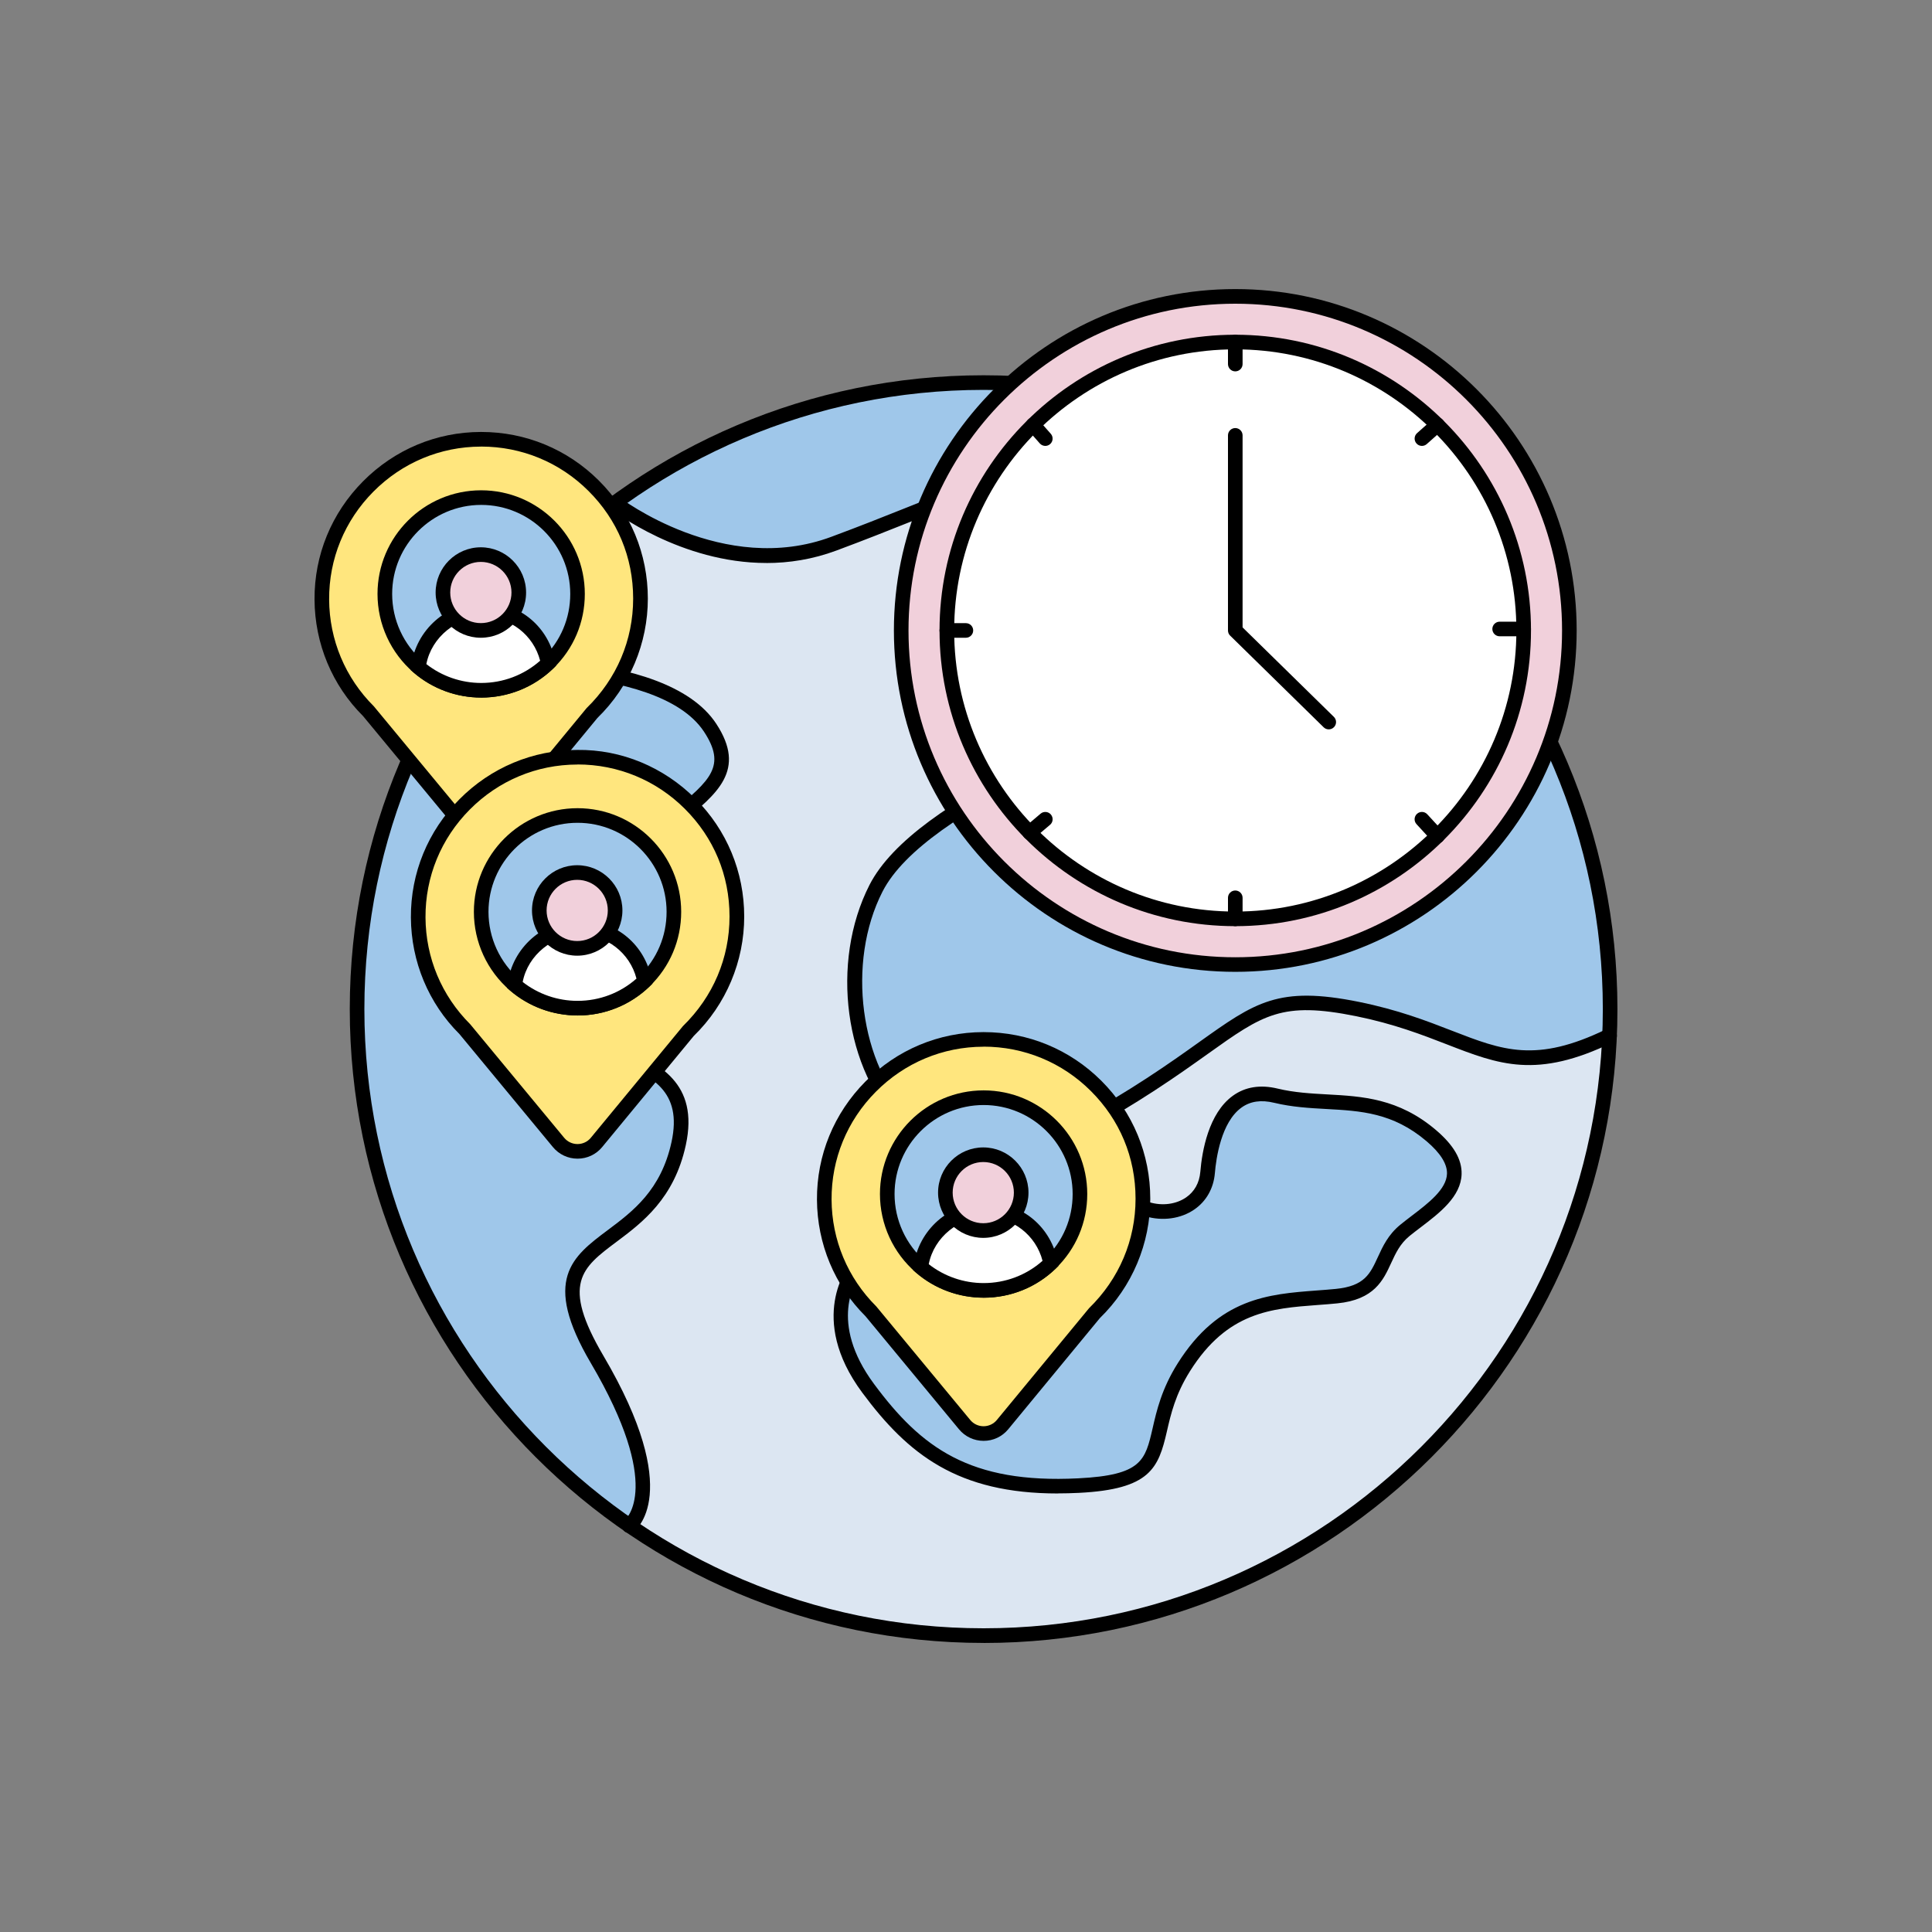 <svg xmlns="http://www.w3.org/2000/svg" id="Calque_1" data-name="Calque 1" viewBox="0 0 500 500"><rect x="0" y="0" width="500" height="500" fill="#808080" stroke="none"/><defs><style>      .my-1 {        fill: #f1d0db;      }      .my-2 {        fill: #fff;      }      .my-3 {        fill: #ffe67e;      }      .my-4 {        fill: #9fc7ea;      }      .my-5 {        fill: #dce6f2;      }    </style></defs><g><g><circle class="my-5" cx="254.56" cy="261.15" r="162.14"></circle><path class="my-4" d="m162.83,394.87s12.13-8.35-8.3-43.08c-20.43-34.73,14.3-24.51,21.11-55.84,6.81-31.32-43.36-15.66-27.47-51.75,15.89-36.09,48.58-36.09,35.64-55.84-12.94-19.75-65.12-15.73-65.12-15.73,0,0-52.12,71.41-9.09,161.24,0,0,16.37,36.56,53.22,61Z"></path><path class="my-4" d="m319.44,112.51s2.61,14.56-8.97,16.43c-11.58,1.87-16.34.17-23.15,7.42-6.81,7.24-24.51-3.16-32.76-6.24-8.24-3.08-9.46-.32-38.74,10.57-29.28,10.9-56.78-10.57-56.78-10.57,0,0,64.29-57.11,160.4-17.61Z"></path><path class="my-4" d="m416.55,268.06c-23.43,13.2-34.58-.7-65.23-6.91-30.64-6.2-27.24,6.2-73.54,31.4-46.31,25.2-67.42-30.64-51.07-62.65,16.34-32.01,117.81-58.56,126.66-66.74,8.85-8.17,7.01-24.86,7.01-24.86,0,0,57.62,40.05,56.17,129.76Z"></path><path class="my-4" d="m221.23,328.64s-10.18,12.26,3.44,30.64c13.62,18.39,27.24,26.56,54.48,25.2,27.24-1.36,15.66-12.26,27.24-30.64,11.58-18.39,25.88-17.02,39.5-18.39,13.62-1.36,10.21-10.9,17.71-17.02,7.49-6.13,20.43-12.94,6.81-24.51-13.62-11.58-26.56-7.04-40.18-10.33-13.62-3.29-17.02,11.69-17.71,19.86-.68,8.17-8.62,11.58-15.55,9.53-6.93-2.04-4.88,19.99-14.42,20.89-9.53.9-45.7-18.17-61.32-5.23Z"></path><path d="m254.56,425.19c-90.45,0-164.04-73.59-164.04-164.04S164.11,97.12,254.56,97.12s164.03,73.59,164.03,164.04-73.59,164.04-164.03,164.04Zm0-324.29c-88.37,0-160.26,71.89-160.26,160.25s71.89,160.25,160.26,160.25,160.25-71.89,160.25-160.25-71.89-160.25-160.25-160.25Z"></path><path d="m162.83,396.76c-.6,0-1.19-.29-1.56-.82-.58-.85-.38-2.01.46-2.61.23-.18,10.07-8.45-8.83-40.58-12.71-21.6-4.78-27.54,4.41-34.42,6.46-4.83,13.77-10.32,16.48-22.78,2.88-13.28-5.12-16.94-14.4-21.19-10.36-4.75-22.11-10.13-12.96-30.92,7.61-17.27,19.07-26.56,27.44-33.34,10.18-8.25,14.08-11.95,8.35-20.7-12.18-18.59-62.88-14.92-63.39-14.88-1.04.08-1.95-.7-2.03-1.74-.08-1.04.7-1.95,1.74-2.03,2.18-.17,53.45-3.87,66.84,16.58,7.83,11.96.34,18.02-9.13,25.71-8.52,6.9-19.12,15.49-26.36,31.93-7.66,17.38.61,21.17,11.07,25.96,9.4,4.31,20.05,9.19,16.52,25.44-3.01,13.84-11.27,20.03-17.91,25-8.99,6.73-14.41,10.79-3.42,29.48,21.08,35.83,8.3,45.21,7.74,45.59-.33.23-.7.33-1.07.33Z"></path><path d="m198.33,145.7c-22.09,0-39.54-13.38-40.46-14.09-.82-.64-.97-1.83-.33-2.65.64-.83,1.83-.97,2.66-.33.27.21,27.06,20.69,54.96,10.29,7.67-2.85,13.41-5.15,17.86-6.92,12.78-5.11,15.43-6.18,22.21-3.65,1.64.61,3.64,1.51,5.86,2.49,8.09,3.62,20.31,9.07,24.86,4.22,5.61-5.96,10.08-6.41,16.85-7.08,2.13-.21,4.55-.45,7.38-.91,2.48-.4,4.3-1.47,5.57-3.26,2.49-3.51,2.17-9.11,1.84-10.97-.18-1.03.5-2.01,1.53-2.2,1.01-.19,2.01.5,2.19,1.53.06.34,1.43,8.32-2.47,13.83-1.87,2.63-4.57,4.25-8.05,4.81-2.92.47-5.41.72-7.62.94-6.54.65-9.83.98-14.46,5.91-6.4,6.82-19.56.93-29.16-3.36-2.13-.95-4.06-1.82-5.64-2.41-5.21-1.94-6.78-1.46-19.48,3.62-4.47,1.78-10.23,4.09-17.94,6.96-6.23,2.32-12.35,3.24-18.15,3.24Z"></path><path d="m255.74,300.78c-8.46,0-16.06-3.07-22.34-9.19-14.85-14.46-18.6-42.52-8.38-62.56,11.73-22.98,64.34-42.57,99.15-55.54,13.69-5.1,25.51-9.5,27.91-11.72,8.06-7.44,6.43-23.11,6.41-23.27-.11-1.04.64-1.97,1.67-2.09,1.02-.11,1.97.63,2.09,1.67.08.72,1.84,17.74-7.61,26.46-2.82,2.6-11.94,6.07-29.15,12.49-32.18,11.99-86.04,32.05-97.1,53.72-9.37,18.34-5.86,44.96,7.65,58.13,10.29,10.02,24.79,10.73,40.84,2,15.91-8.66,26.06-15.9,33.47-21.19,14.5-10.34,20.49-14.62,41.35-10.4,10.12,2.05,17.56,4.93,24.12,7.48,13.07,5.07,21.71,8.43,39.91-.42.94-.45,2.07-.07,2.53.87.46.94.07,2.07-.87,2.53-19.69,9.57-29.44,5.78-42.93.54-6.42-2.49-13.69-5.31-23.5-7.3-19.23-3.89-24.07-.45-38.4,9.77-7.49,5.34-17.75,12.66-33.86,21.43-8.07,4.39-15.81,6.58-22.94,6.58Z"></path><path d="m273.78,386.51c-25.89,0-38.75-10.06-50.63-26.1-14.34-19.35-3.49-32.84-3.38-32.98.07-.09.16-.17.25-.25,11.47-9.49,32.31-3.21,47.54,1.38,6.26,1.89,12.22,3.66,14.81,3.42,3.73-.35,5.36-6.03,6.79-11.03,1.24-4.33,2.31-8.07,4.86-9.47,1.05-.58,2.25-.69,3.49-.33,3.31.98,6.84.52,9.42-1.24,2.19-1.5,3.47-3.79,3.71-6.63.45-5.41,2.14-15.16,8.42-19.7,3.2-2.31,7.11-2.94,11.61-1.85,4.28,1.03,8.62,1.27,12.82,1.5,9.08.5,18.47,1.01,28.14,9.23,4.56,3.88,6.73,7.6,6.63,11.39-.16,5.84-5.71,10.07-10.6,13.79-1,.76-1.97,1.5-2.87,2.23-2.47,2.02-3.59,4.46-4.78,7.04-2.04,4.42-4.34,9.44-13.93,10.4-1.68.17-3.37.3-5.06.42-12.02.9-23.37,1.76-33.03,17.09-3.8,6.04-4.97,11.13-6,15.62-2.19,9.54-4.32,14.98-22.74,15.91-1.88.09-3.7.14-5.46.14Zm-51.19-56.54c-1.03,1.36-8.32,12.09,3.6,28.19,12.25,16.54,24.84,25.85,52.86,24.43,16.46-.82,17.33-4.63,19.25-12.97,1.04-4.55,2.34-10.21,6.49-16.79,10.67-16.95,23.52-17.91,35.94-18.85,1.66-.12,3.32-.25,4.97-.41,7.44-.74,8.88-3.88,10.88-8.22,1.25-2.73,2.67-5.82,5.82-8.39.93-.76,1.94-1.53,2.97-2.32,4.22-3.21,9-6.85,9.11-10.89.07-2.53-1.71-5.36-5.3-8.41-8.69-7.39-17.04-7.84-25.89-8.33-4.37-.24-8.89-.49-13.5-1.6-3.43-.83-6.21-.42-8.51,1.24-5.24,3.79-6.55,13.11-6.87,16.94-.33,3.96-2.23,7.31-5.34,9.44-3.5,2.4-8.21,3.05-12.62,1.75-.38-.11-.52-.03-.59.01-1.17.64-2.21,4.28-3.04,7.2-1.68,5.86-3.76,13.16-10.07,13.75-3.39.32-9.07-1.39-16.26-3.56-14.33-4.32-33.93-10.23-43.88-2.22Z"></path></g><g><g><path class="my-3" d="m165.77,154.92c0-22.8-18.5-41.28-41.31-41.23-22.75.04-41.29,18.73-41.15,41.48.07,11.31,4.69,21.55,12.13,28.96l24.2,29.26c2.55,3.08,7.27,3.08,9.81,0l23.84-28.9c7.7-7.49,12.49-17.97,12.49-29.56Z"></path><path d="m124.52,217.58c-2.47,0-4.79-1.09-6.36-3l-24.2-29.26c-7.98-7.95-12.49-18.7-12.56-30.15-.07-11.51,4.39-22.38,12.55-30.6,8.16-8.22,18.99-12.76,30.5-12.78h.08c11.5,0,22.32,4.47,30.47,12.6,8.17,8.15,12.66,18.99,12.66,30.52s-4.64,22.72-13.06,30.91l-23.7,28.75c-1.57,1.91-3.89,3-6.36,3h0Zm0-102h-.07c-10.5.02-20.38,4.16-27.82,11.66-7.45,7.5-11.51,17.42-11.45,27.92.06,10.44,4.17,20.26,11.57,27.63l24.32,29.39c.85,1.03,2.11,1.62,3.44,1.62h0c1.34,0,2.59-.59,3.45-1.63l23.84-28.9c7.83-7.62,12.06-17.64,12.06-28.36s-4.1-20.41-11.55-27.84c-7.43-7.42-17.3-11.5-27.8-11.5Z"></path></g><g><g><path class="my-4" d="m149.47,153.7c0,7.04-2.91,13.4-7.6,17.94-4.49,4.33-10.6,7-17.33,7-6.2,0-11.88-2.26-16.24-6-5.33-4.58-8.7-11.36-8.7-18.93,0-13.77,11.16-24.93,24.93-24.93s24.94,11.16,24.94,24.93Z"></path><path d="m124.53,180.53c-6.41,0-12.62-2.29-17.47-6.46-5.95-5.11-9.36-12.53-9.36-20.36,0-14.79,12.03-26.82,26.82-26.82s26.83,12.03,26.83,26.82c0,7.34-2.9,14.19-8.18,19.3-5.03,4.85-11.66,7.53-18.65,7.53Zm0-49.86c-12.7,0-23.04,10.33-23.04,23.04,0,6.73,2.93,13.11,8.04,17.5,4.17,3.58,9.5,5.55,15.01,5.55,6.01,0,11.7-2.3,16.02-6.47,4.53-4.39,7.02-10.27,7.02-16.58,0-12.7-10.34-23.04-23.05-23.04Z"></path></g><g><path class="my-2" d="m141.87,171.64c-4.49,4.33-10.6,7-17.33,7-6.2,0-11.88-2.26-16.24-6,1.05-8.38,8.2-14.86,16.86-14.86s15.24,5.97,16.71,13.86Z"></path><path d="m124.53,180.53c-6.41,0-12.62-2.29-17.47-6.46l-.77-.66.13-1.01c1.18-9.41,9.24-16.51,18.74-16.51s16.9,6.48,18.57,15.4l.19,1-.73.71c-5.03,4.85-11.66,7.53-18.65,7.53Zm-14.2-8.67c4.04,3.16,9.04,4.89,14.2,4.89,5.66,0,11.04-2.04,15.26-5.76-1.71-6.62-7.7-11.32-14.63-11.32s-13.45,5.17-14.82,12.19Z"></path></g><g><circle class="my-1" cx="124.44" cy="153.35" r="9.81"></circle><path d="m124.44,165.05c-6.45,0-11.7-5.25-11.7-11.7s5.25-11.71,11.7-11.71,11.71,5.25,11.71,11.71-5.25,11.7-11.71,11.7Zm0-19.63c-4.37,0-7.92,3.55-7.92,7.92s3.55,7.92,7.92,7.92,7.93-3.55,7.93-7.92-3.56-7.92-7.93-7.92Z"></path></g></g></g><g><g><path class="my-3" d="m190.7,237.2c0-22.8-18.5-41.28-41.31-41.23-22.75.04-41.29,18.73-41.15,41.48.07,11.31,4.69,21.55,12.13,28.96l24.2,29.26c2.55,3.08,7.27,3.08,9.81,0l23.84-28.9c7.7-7.49,12.49-17.97,12.49-29.56Z"></path><path d="m149.46,299.86c-2.47,0-4.79-1.09-6.36-2.99l-24.2-29.26c-7.98-7.95-12.49-18.71-12.56-30.15-.07-11.51,4.39-22.38,12.55-30.6,8.15-8.22,18.99-12.76,30.5-12.78,11.46-.15,22.39,4.46,30.55,12.6,8.17,8.15,12.66,18.99,12.66,30.52s-4.64,22.72-13.06,30.91l-23.7,28.75c-1.57,1.91-3.89,3-6.36,3h0Zm0-102h-.07c-10.5.02-20.38,4.16-27.82,11.66-7.45,7.5-11.51,17.42-11.45,27.92.06,10.44,4.17,20.25,11.57,27.63l24.32,29.39c.85,1.03,2.11,1.62,3.45,1.62h0c1.34,0,2.6-.59,3.45-1.63l23.84-28.9c7.82-7.63,12.05-17.64,12.05-28.36s-4.1-20.41-11.55-27.85c-7.43-7.42-17.3-11.5-27.8-11.5Z"></path></g><g><g><path class="my-4" d="m174.4,235.98c0,7.04-2.91,13.4-7.6,17.94-4.49,4.33-10.6,7-17.33,7-6.2,0-11.88-2.26-16.24-6-5.33-4.58-8.7-11.36-8.7-18.93,0-13.77,11.16-24.93,24.93-24.93s24.94,11.16,24.94,24.93Z"></path><path d="m149.47,262.8c-6.42,0-12.62-2.3-17.47-6.46-5.95-5.11-9.36-12.53-9.36-20.36,0-14.79,12.04-26.82,26.83-26.82s26.82,12.03,26.82,26.82c0,7.33-2.9,14.19-8.18,19.3-5.03,4.86-11.65,7.53-18.65,7.53Zm0-49.86c-12.71,0-23.05,10.33-23.05,23.04,0,6.73,2.93,13.11,8.04,17.5,4.17,3.58,9.5,5.55,15.01,5.55,6.01,0,11.7-2.3,16.02-6.47,4.53-4.39,7.02-10.27,7.02-16.58,0-12.7-10.34-23.04-23.04-23.04Z"></path></g><g><path class="my-2" d="m166.8,253.91c-4.49,4.33-10.6,7-17.33,7-6.2,0-11.88-2.26-16.24-6,1.05-8.38,8.2-14.86,16.86-14.86s15.24,5.97,16.71,13.86Z"></path><path d="m149.47,262.8c-6.42,0-12.62-2.3-17.47-6.46l-.77-.66.13-1.01c1.18-9.41,9.24-16.51,18.74-16.51s16.9,6.48,18.57,15.41l.19,1-.73.71c-5.03,4.85-11.65,7.53-18.65,7.53Zm-14.2-8.67c4.04,3.16,9.04,4.89,14.2,4.89,5.66,0,11.04-2.04,15.25-5.76-1.7-6.62-7.7-11.32-14.63-11.32s-13.46,5.17-14.82,12.19Z"></path></g><g><circle class="my-1" cx="149.38" cy="235.62" r="9.81"></circle><path d="m149.38,247.33c-6.45,0-11.7-5.25-11.7-11.71s5.25-11.7,11.7-11.7,11.7,5.25,11.7,11.7-5.25,11.71-11.7,11.71Zm0-19.63c-4.37,0-7.92,3.55-7.92,7.92s3.55,7.92,7.92,7.92,7.92-3.55,7.92-7.92-3.55-7.92-7.92-7.92Z"></path></g></g></g><g><g><path class="my-3" d="m295.79,310.23c0-22.8-18.5-41.28-41.31-41.23-22.75.04-41.29,18.73-41.15,41.48.07,11.31,4.69,21.55,12.13,28.96l24.2,29.26c2.55,3.08,7.27,3.08,9.81,0l23.84-28.9c7.7-7.49,12.49-17.97,12.49-29.56Z"></path><path d="m254.55,372.89c-2.47,0-4.79-1.09-6.36-2.99l-24.2-29.26c-7.99-7.95-12.49-18.71-12.56-30.15-.07-11.51,4.39-22.38,12.55-30.6,8.15-8.22,18.99-12.76,30.5-12.78h.08c11.51,0,22.32,4.47,30.47,12.6,8.17,8.15,12.66,18.99,12.66,30.52s-4.64,22.72-13.06,30.91l-23.7,28.75c-1.57,1.91-3.89,3-6.36,3h0Zm0-102h-.07c-10.5.02-20.38,4.16-27.82,11.66-7.45,7.5-11.51,17.42-11.45,27.92.06,10.44,4.17,20.26,11.57,27.63l24.32,29.39c.85,1.03,2.11,1.62,3.44,1.62h0c1.34,0,2.6-.59,3.45-1.63l23.84-28.9c7.82-7.63,12.05-17.64,12.05-28.36s-4.1-20.41-11.55-27.85c-7.43-7.42-17.3-11.5-27.8-11.5Z"></path></g><g><g><path class="my-4" d="m279.49,309.01c0,7.04-2.91,13.4-7.6,17.94-4.49,4.33-10.6,7-17.33,7-6.2,0-11.88-2.26-16.24-6-5.33-4.58-8.7-11.36-8.7-18.93,0-13.77,11.16-24.93,24.93-24.93s24.94,11.16,24.94,24.93Z"></path><path d="m254.56,335.84c-6.42,0-12.62-2.29-17.47-6.46-5.95-5.11-9.36-12.54-9.36-20.37,0-14.79,12.04-26.82,26.83-26.82s26.82,12.03,26.82,26.82c0,7.33-2.9,14.19-8.18,19.3-5.03,4.86-11.65,7.53-18.65,7.53Zm0-49.86c-12.71,0-23.05,10.33-23.05,23.04,0,6.73,2.93,13.11,8.04,17.5,4.17,3.58,9.5,5.55,15.01,5.55,6.01,0,11.7-2.3,16.02-6.47,4.53-4.39,7.02-10.27,7.02-16.58,0-12.7-10.34-23.04-23.04-23.04Z"></path></g><g><path class="my-2" d="m271.89,326.95c-4.49,4.33-10.6,7-17.33,7-6.2,0-11.88-2.26-16.24-6,1.05-8.38,8.2-14.86,16.86-14.86s15.24,5.97,16.71,13.86Z"></path><path d="m254.56,335.84c-6.42,0-12.62-2.29-17.47-6.46l-.77-.66.13-1.01c1.18-9.41,9.24-16.51,18.74-16.51s16.9,6.48,18.57,15.41l.19,1-.73.71c-5.03,4.85-11.65,7.53-18.65,7.53Zm-14.2-8.67c4.04,3.16,9.04,4.89,14.2,4.89,5.66,0,11.04-2.04,15.25-5.76-1.7-6.62-7.7-11.32-14.63-11.32s-13.46,5.17-14.82,12.19Z"></path></g><g><circle class="my-1" cx="254.47" cy="308.65" r="9.81"></circle><path d="m254.47,320.36c-6.45,0-11.7-5.25-11.7-11.71s5.25-11.7,11.7-11.7,11.7,5.25,11.7,11.7-5.25,11.71-11.7,11.71Zm0-19.63c-4.37,0-7.92,3.55-7.92,7.92s3.55,7.92,7.92,7.92,7.92-3.55,7.92-7.92-3.55-7.92-7.92-7.92Z"></path></g></g></g></g><g><circle class="my-1" cx="319.69" cy="163.16" r="86.46"></circle><circle class="my-2" cx="319.69" cy="163.16" r="74.64"></circle><path d="m343.88,188.76c-.48,0-.96-.18-1.32-.54l-24.19-23.71c-.37-.35-.57-.84-.57-1.35v-50.49c0-1.05.85-1.89,1.89-1.89s1.89.85,1.89,1.89v49.7l23.62,23.15c.75.73.76,1.93.03,2.67-.37.38-.86.57-1.35.57Z"></path><path d="m319.69,96.11c-1.05,0-1.89-.85-1.89-1.89v-5.7c0-1.05.85-1.89,1.89-1.89s1.89.85,1.89,1.89v5.7c0,1.05-.85,1.89-1.89,1.89Z"></path><path d="m270.52,115.4c-.52,0-1.05-.22-1.42-.64l-3.15-3.57c-.69-.78-.62-1.98.17-2.67.79-.69,1.98-.62,2.67.17l3.15,3.57c.69.78.62,1.98-.17,2.67-.36.32-.81.47-1.25.47Z"></path><path d="m249.97,165.05h-4.93c-1.05,0-1.89-.85-1.89-1.89s.85-1.89,1.89-1.89h4.93c1.05,0,1.89.85,1.89,1.89s-.85,1.89-1.89,1.89Z"></path><path d="m266.45,217.36c-.54,0-1.07-.23-1.44-.67-.67-.8-.58-1.99.22-2.66l4.07-3.45c.79-.67,1.99-.58,2.67.22.67.8.58,1.99-.22,2.66l-4.07,3.45c-.35.3-.79.45-1.22.45Z"></path><path d="m319.69,239.69c-1.05,0-1.89-.85-1.89-1.89v-5.45c0-1.05.85-1.89,1.89-1.89s1.89.85,1.89,1.89v5.45c0,1.05-.85,1.89-1.89,1.89Z"></path><path d="m367.99,115.4c-.52,0-1.04-.21-1.41-.64-.69-.78-.62-1.98.16-2.67l4.02-3.57c.78-.7,1.98-.62,2.67.16.69.78.62,1.98-.16,2.67l-4.02,3.57c-.36.32-.81.48-1.26.48Z"></path><path d="m394.33,164.67h-6.22c-1.05,0-1.89-.85-1.89-1.89s.85-1.89,1.89-1.89h6.22c1.05,0,1.89.85,1.89,1.89s-.85,1.89-1.89,1.89Z"></path><path d="m372.01,218.28c-.51,0-1.02-.2-1.39-.61l-4.02-4.37c-.71-.77-.66-1.96.11-2.67.78-.71,1.96-.66,2.67.11l4.02,4.37c.71.77.66,1.96-.11,2.67-.37.33-.82.5-1.28.5Z"></path><path d="m319.69,251.51c-48.71,0-88.35-39.63-88.35-88.35s39.63-88.35,88.35-88.35,88.35,39.63,88.35,88.35-39.63,88.35-88.35,88.35Zm0-172.91c-46.63,0-84.57,37.94-84.57,84.57s37.94,84.57,84.57,84.57,84.57-37.94,84.57-84.57-37.94-84.57-84.57-84.57Z"></path><path d="m319.69,239.69c-42.2,0-76.54-34.33-76.54-76.53s34.33-76.53,76.54-76.53,76.53,34.33,76.53,76.53-34.33,76.53-76.53,76.53Zm0-149.28c-40.12,0-72.75,32.64-72.75,72.75s32.64,72.75,72.75,72.75,72.75-32.64,72.75-72.75-32.63-72.75-72.75-72.75Z"></path></g></svg>